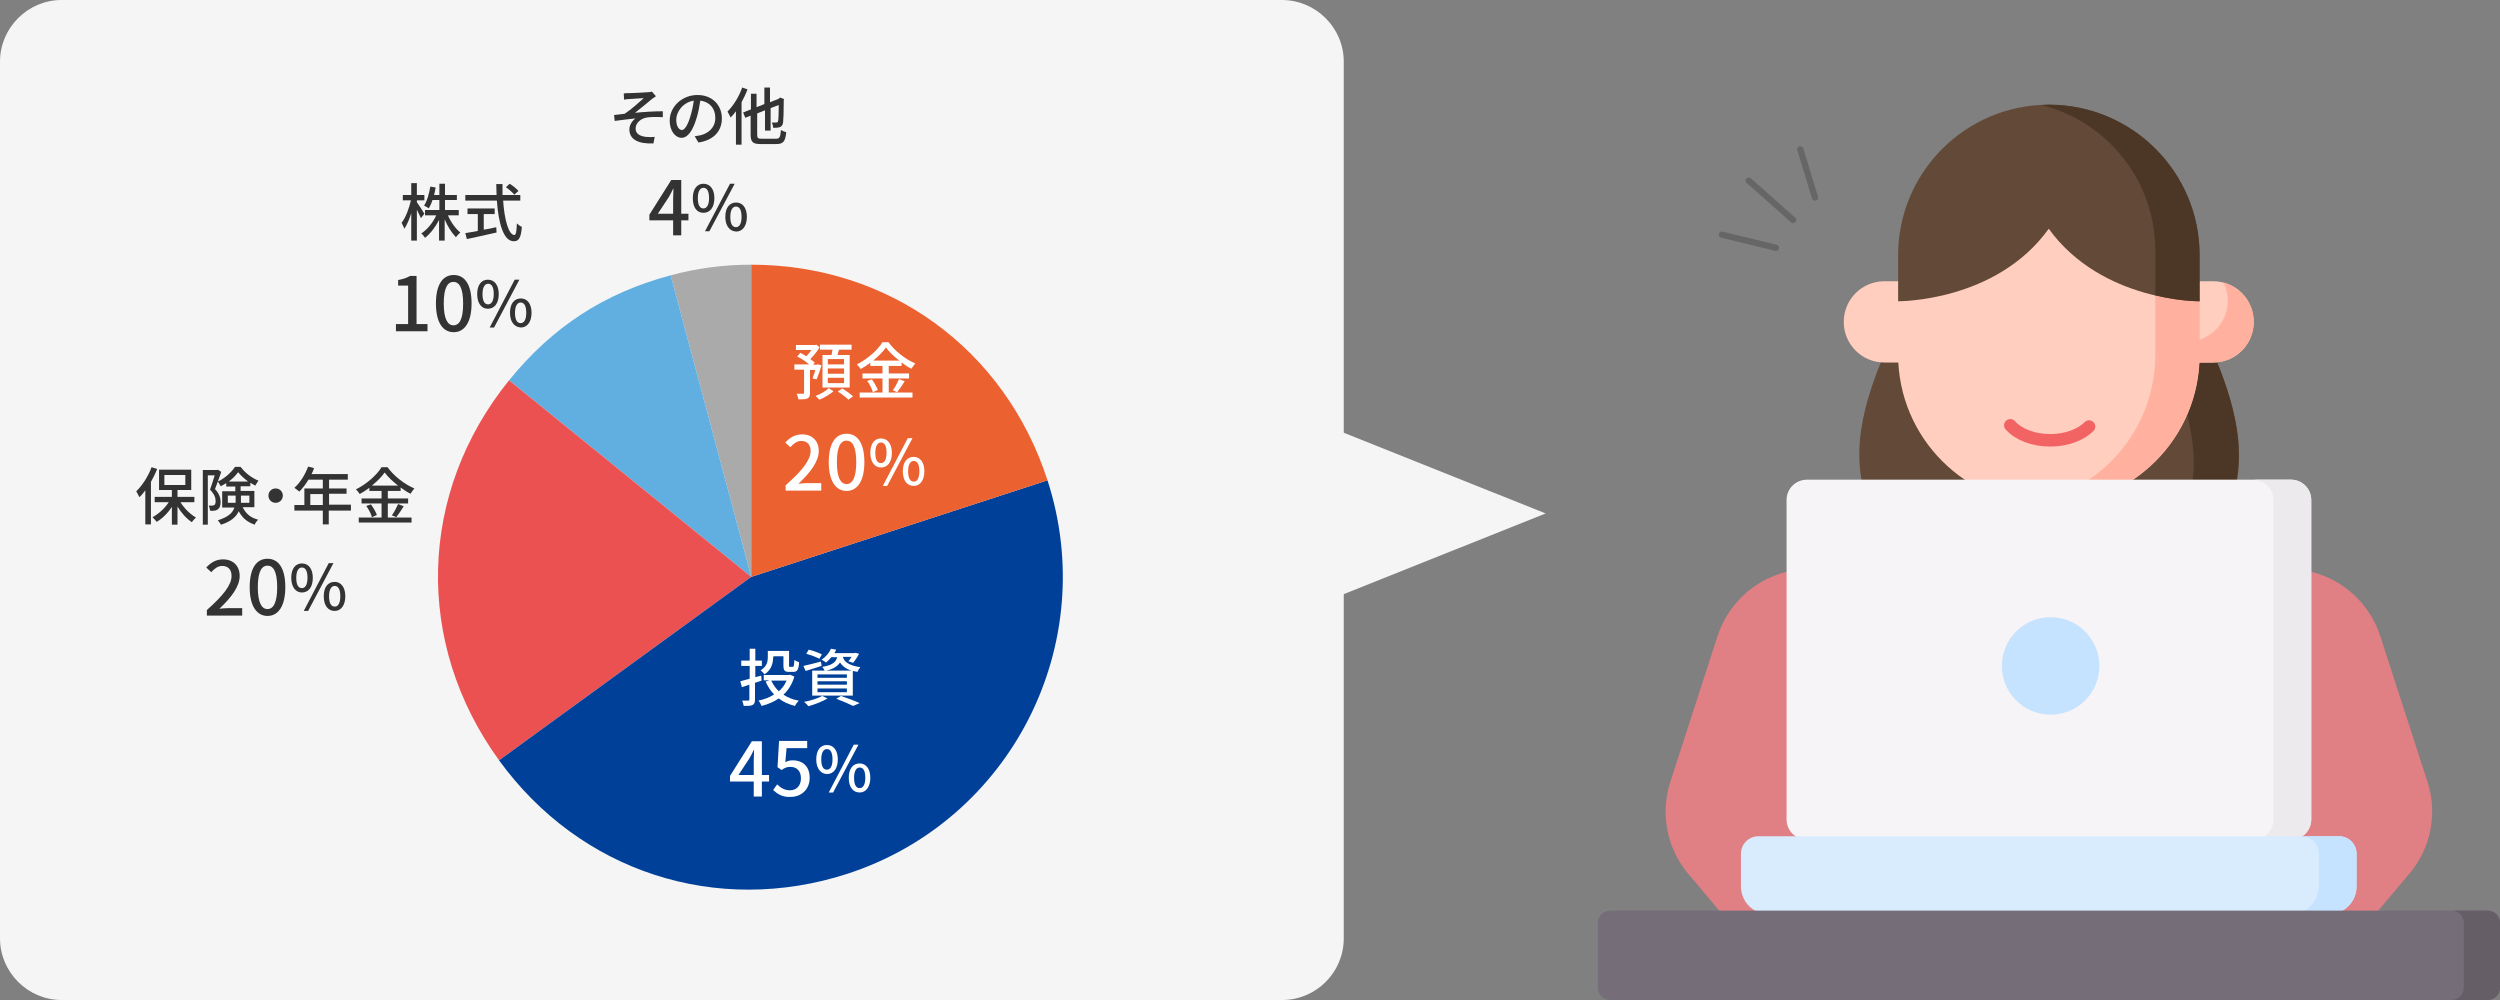 <?xml version="1.0" encoding="utf-8"?>
<!-- Generator: Adobe Illustrator 25.3.1, SVG Export Plug-In . SVG Version: 6.00 Build 0)  -->
<svg version="1.1" id="レイヤー_1" xmlns="http://www.w3.org/2000/svg" xmlns:xlink="http://www.w3.org/1999/xlink" x="0px"
	 y="0px" viewBox="0 0 800 320" style="enable-background:new 0 0 800 320;" xml:space="preserve">
<rect x="0" y="0" width="800" height="320" fill="#808080" stroke="none"/>
<style type="text/css">
	.st0{fill:#F5F5F5;}
	.st1{fill:#E07F84;}
	.st2{fill:#634937;}
	.st3{fill:#4C3727;}
	.st4{fill:#FFCEBF;}
	.st5{fill:#FFB09E;}
	.st6{fill:#F7F4F7;}
	.st7{fill:#EDEAED;}
	.st8{fill:#D9ECFD;}
	.st9{fill:#C5E2FF;}
	.st10{fill:#756E78;}
	.st11{fill:#665E66;}
	.st12{fill:none;stroke:#F26464;stroke-width:4;stroke-linecap:round;stroke-linejoin:round;stroke-miterlimit:10;}
	.st13{fill:#AAAAAA;}
	.st14{fill:#61AFE1;}
	.st15{fill:#EC5151;}
	.st16{fill:#014099;}
	.st17{fill:#EC6130;}
	.st18{fill:#FFFFFF;}
	.st19{fill:#333333;}
	.st20{fill:none;stroke:#666666;stroke-width:2;stroke-linecap:round;stroke-miterlimit:10;}
</style>
<g>
	<g>
		<path class="st0" d="M430,300.3c0,10.9-8.9,19.7-19.7,19.7H19.7C8.9,320,0,311.1,0,300.3V19.7C0,8.9,8.9,0,19.7,0h390.5
			C421.1,0,430,8.9,430,19.7V300.3z"/>
	</g>
	<g>
		<g>
			<g>
				<g>
					<path class="st1" d="M742.9,250.2l-15.1-46.6c-3.3-10.2-11.6-18-22-20.6l-48.6-12.3c-4.4-1.1-7.7-4.8-8.4-9.3l-4.9-32.8h-10.5
						l-4.9,32.8c-0.7,4.5-4,8.2-8.4,9.3L571.6,183c-10.4,2.6-18.7,10.4-22,20.6l-15.1,46.6c-3.3,10.2-1.1,21.3,5.8,29.5l11.8,14
						h173.4l11.8-14C744.1,271.5,746.2,260.3,742.9,250.2L742.9,250.2z"/>
					<path class="st1" d="M776.8,250.2l-15.1-46.6c-3.3-10.2-11.6-18-22-20.6l-48.6-12.3c-4.4-1.1-7.7-4.8-8.4-9.3l-4.9-32.8H641
						l4.9,32.8c0.7,4.5,4,8.2,8.4,9.3l48.6,12.3c10.4,2.6,18.7,10.4,22,20.6l15.1,46.6c3.3,10.2,1.1,21.3-5.8,29.5l-11.8,14h36.7
						l11.8-14C777.9,271.5,780.1,260.3,776.8,250.2z"/>
				</g>
				<g>
					<g>
						<path class="st2" d="M703.4,101.9h-47.7h-47.7c-7.2,15.9-15.9,34.6-12.1,52.6c4.1,19.4,19.1,28.5,37.6,29.9h22.3h22.3
							c18.5-1.4,33.5-10.5,37.6-29.9C719.2,136.5,710.6,117.9,703.4,101.9L703.4,101.9z"/>
						<path class="st3" d="M715.5,154.5c-4.1,19.4-19.1,28.5-37.6,29.9h-6.3c14.8-3.2,26.2-12.3,29.7-28.8
							c3.3-16-5.6-37.8-12.6-53.7h14.7C710.6,117.9,719.2,136.5,715.5,154.5z"/>
						<g>
							<path class="st4" d="M655.6,161.7c-26.6,0-48.2-21.6-48.2-48.2V95.3l48.2-31.8l48.2,31.8v18.2
								C703.9,140.1,682.3,161.7,655.6,161.7L655.6,161.7z"/>
							<path class="st4" d="M608.5,116H603c-7.2,0-13-5.8-13-13s5.8-13,13-13h5.5V116z"/>
							<path class="st4" d="M702.7,116h5.5c7.2,0,13-5.8,13-13s-5.8-13-13-13h-5.5V116z"/>
						</g>
						<path class="st5" d="M721.2,103c0,7.2-5.8,13-13,13h-5.5v-7c5.8-1.3,10.2-6.5,10.2-12.7c0-2.1-0.5-4.1-1.4-5.9
							c2.3,0.6,4.3,1.8,5.9,3.4C719.8,96.2,721.2,99.5,721.2,103L721.2,103z"/>
						<path class="st5" d="M703.9,95.3v18.2c0,26.6-21.6,48.2-48.2,48.2c-2.4,0-4.8-0.2-7.1-0.5c23.3-3.4,41.1-23.5,41.1-47.7V88.7
							L703.9,95.3z"/>
						<path class="st2" d="M655.6,33.5c-26.6,0-48.2,21.6-48.2,48.2v14.7c0,0,31.3,0.3,48.2-23.2c17,23.5,48.2,23.2,48.2,23.2V81.7
							C703.9,55.1,682.3,33.5,655.6,33.5L655.6,33.5z"/>
						<path class="st3" d="M703.9,81.7v14.7c0,0-6,0.1-14.2-1.9V80.3c0-22.6-15.5-41.5-36.5-46.7c0.8,0,1.6-0.1,2.5-0.1
							C682.3,33.5,703.9,55.1,703.9,81.7L703.9,81.7z"/>
					</g>
					<path class="st6" d="M733.1,268.7H578.2c-3.6,0-6.5-2.9-6.5-6.5V160c0-3.6,2.9-6.5,6.5-6.5h154.9c3.6,0,6.5,2.9,6.5,6.5v102.2
						C739.6,265.8,736.7,268.7,733.1,268.7z"/>
					<path class="st7" d="M739.6,160v102.2c0,3.6-2.9,6.5-6.5,6.5H721c3.6,0,6.5-2.9,6.5-6.5V160c0-3.6-2.9-6.5-6.5-6.5h12.1
						C736.7,153.5,739.6,156.4,739.6,160L739.6,160z"/>
					<path class="st8" d="M745.1,292.6H566.1c-5,0-9-4-9-9v-10.4c0-3.1,2.5-5.6,5.6-5.6h185.8c3.1,0,5.6,2.5,5.6,5.6v10.4
						C754.1,288.5,750.1,292.6,745.1,292.6z"/>
					<path class="st9" d="M754.1,273.2v10.4c0,5-4,9-9,9h-12.1c5,0,9-4,9-9v-10.4c0-3.1-2.5-5.6-5.6-5.6h12.1
						C751.6,267.6,754.1,270.1,754.1,273.2L754.1,273.2z"/>
				</g>
				<path class="st10" d="M796.1,320H515.2c-2.2,0-3.9-1.8-3.9-3.9v-20.8c0-2.2,1.8-3.9,3.9-3.9h280.9c2.2,0,3.9,1.8,3.9,3.9v20.8
					C800,318.2,798.2,320,796.1,320z"/>
				<path class="st11" d="M800,295.3v20.8c0,2.2-1.8,3.9-3.9,3.9h-11.6c2.2,0,3.9-1.8,3.9-3.9v-20.8c0-2.2-1.8-3.9-3.9-3.9h11.6
					C798.2,291.4,800,293.1,800,295.3z"/>
			</g>
			<circle class="st9" cx="656.2" cy="213.1" r="15.6"/>
		</g>
		<path class="st12" d="M668.5,136.5c-2.6,2.6-7.2,4.4-12.4,4.4c-5.5,0-10.2-1.9-12.8-4.8"/>
	</g>
	<g>
		<g>
			<g>
				<g>
					<path class="st13" d="M240.4,184.6l-25.8-96.5c8.5-2.3,17-3.4,25.8-3.4V184.6z"/>
				</g>
			</g>
			<g>
				<g>
					<g>
						<path class="st14" d="M240.4,184.6l-77.5-62.9c13.9-17.1,30.4-27.9,51.7-33.6L240.4,184.6z"/>
					</g>
				</g>
			</g>
			<g>
				<g>
					<g>
						<path class="st15" d="M240.4,184.6l-80.7,58.7c-27.2-37.5-25.9-85.6,3.2-121.6L240.4,184.6z"/>
					</g>
				</g>
			</g>
			<g>
				<g>
					<path class="st16" d="M240.4,184.6l94.8-30.9c17,52.5-11.6,108.8-64,125.9c-41.9,13.6-85.6-0.6-111.5-36.3L240.4,184.6z"/>
				</g>
			</g>
			<g>
				<g>
					<path class="st17" d="M240.4,184.6V84.7c44.1,0,81.2,27,94.8,69L240.4,184.6z"/>
				</g>
			</g>
		</g>
		<g>
			<path class="st18" d="M243.7,217.8c-0.7,0.2-1.4,0.5-2.1,0.7v5.3c0,1-0.2,1.5-0.8,1.8c-0.6,0.3-1.4,0.3-2.8,0.3
				c-0.1-0.5-0.3-1.2-0.5-1.7c0.8,0,1.7,0,1.9,0c0.3,0,0.4-0.1,0.4-0.4v-4.7c-0.9,0.3-1.7,0.6-2.4,0.8l-0.5-1.9
				c0.8-0.2,1.8-0.5,3-0.8v-4.1h-2.7v-1.7h2.7v-3.8h1.8v3.8h2.1v1.7h-2.1v3.6l1.9-0.5L243.7,217.8z M254.2,216.5
				c-0.7,2.4-1.9,4.3-3.5,5.8c1.4,0.9,3,1.6,4.9,1.9c-0.4,0.4-1,1.2-1.2,1.7c-2-0.5-3.8-1.3-5.2-2.4c-1.6,1.1-3.5,1.9-5.5,2.4
				c-0.2-0.5-0.6-1.3-1-1.7c1.8-0.4,3.6-1,5-2c-1.1-1.1-2-2.5-2.7-4.1l1.3-0.4h-1.9v-1.7h8.1l0.3-0.1L254.2,216.5z M247.4,210.3
				c0,1.8-0.5,4.1-2.8,5.5c-0.2-0.4-0.9-1.1-1.2-1.3c2-1.2,2.3-2.8,2.3-4.2v-2h6.8v4.6c0,0.5,0,0.5,0.3,0.5h0.9
				c0.3,0,0.4-0.3,0.5-2.2c0.4,0.3,1.1,0.6,1.5,0.7c-0.1,2.4-0.6,3.1-1.8,3.1h-1.4c-1.4,0-1.8-0.4-1.8-2.1V210h-3.2V210.3z
				 M246.8,217.8c0.6,1.3,1.4,2.4,2.4,3.4c1.1-0.9,1.9-2,2.5-3.4H246.8z"/>
			<path class="st18" d="M262.9,213.1c-1.7,0.6-3.6,1.1-5.1,1.6l-0.7-1.6c1.5-0.3,3.6-0.9,5.6-1.4L262.9,213.1z M264.8,223.5
				c-1.6,1-4.1,1.9-6.1,2.5c-0.3-0.4-1-1.1-1.4-1.4c2.1-0.4,4.4-1.1,5.8-1.9L264.8,223.5z M262.2,210.8c-0.9-0.5-2.8-1.2-4.2-1.6
				l0.8-1.3c1.4,0.3,3.2,1,4.2,1.5L262.2,210.8z M266,210.3c-0.5,0.6-1,1.2-1.7,1.7c-0.3-0.3-1-0.7-1.4-0.9c1.5-1,2.5-2.3,3-3.5
				l1.7,0.3c-0.2,0.4-0.4,0.8-0.6,1.1h6.4l0.3-0.1l1.2,0.3c-0.5,1-1.3,2.2-1.9,2.9l-1.5-0.5c0.3-0.4,0.7-0.9,1-1.4h-2.8
				c0.4,1.4,1.6,2.7,5.6,3.3c-0.3,0.4-0.8,1.1-0.9,1.5c-0.6-0.1-1.1-0.2-1.5-0.3v7.9h-13v-8h4c-0.2-0.4-0.5-0.9-0.8-1.2
				c3.2-0.5,4.4-1.5,4.8-3.1H266z M271,215.8h-9.4v1.1h9.4V215.8z M271,218h-9.4v1.1h9.4V218z M271,220.3h-9.4v1.2h9.4V220.3z
				 M272.5,214.6c-2-0.6-3-1.6-3.7-2.6c-0.8,1.2-2.1,2.1-4.5,2.6H272.5z M269.1,222.7c2.1,0.7,4.5,1.6,6,2.3l-2.1,0.9
				c-1.2-0.6-3.3-1.5-5.4-2.3L269.1,222.7z"/>
			<path class="st18" d="M246.1,250.1h-2.3v4.8h-2.6v-4.8h-7.6v-1.8l7-11.1h3.2V248h2.3V250.1z M241.2,248v-4.6c0-1,0.1-2.4,0.1-3.4
				h-0.1c-0.4,0.9-0.9,1.8-1.4,2.7l-3.5,5.3H241.2z"/>
			<path class="st18" d="M247.4,252.8l1.3-1.8c1,1,2.3,1.9,4.1,1.9c2,0,3.5-1.4,3.5-3.8c0-2.4-1.3-3.7-3.4-3.7c-1.1,0-1.8,0.3-2.8,1
				l-1.3-0.9l0.5-8.4h9v2.3h-6.6l-0.4,4.5c0.7-0.4,1.5-0.6,2.4-0.6c3,0,5.4,1.8,5.4,5.6c0,3.9-2.9,6.1-6,6.1
				C250.4,255.2,248.7,254,247.4,252.8z"/>
			<path class="st18" d="M261.2,243c0-3,1.4-4.6,3.4-4.6c2.1,0,3.5,1.7,3.5,4.6c0,3-1.4,4.7-3.5,4.7
				C262.6,247.6,261.2,245.9,261.2,243z M266.4,243c0-2.3-0.7-3.3-1.8-3.3c-1,0-1.8,1-1.8,3.3c0,2.3,0.7,3.3,1.8,3.3
				C265.7,246.3,266.4,245.2,266.4,243z M273.2,238.3h1.5l-8.1,15.3h-1.4L273.2,238.3z M271.6,248.9c0-3,1.4-4.6,3.5-4.6
				c2,0,3.4,1.7,3.4,4.6s-1.4,4.7-3.4,4.7C273,253.6,271.6,251.9,271.6,248.9z M276.9,248.9c0-2.3-0.7-3.3-1.8-3.3
				c-1,0-1.8,1-1.8,3.3c0,2.3,0.7,3.3,1.8,3.3C276.1,252.2,276.9,251.2,276.9,248.9z"/>
		</g>
		<g>
			<path class="st18" d="M260,121.1c0.3-0.7,0.6-1.7,0.9-2.7h-1.7v7.4c0,0.9-0.2,1.4-0.8,1.7c-0.6,0.3-1.5,0.3-2.9,0.3
				c-0.1-0.5-0.3-1.3-0.6-1.8c0.9,0,1.9,0,2.1,0c0.3,0,0.3-0.1,0.3-0.3v-7.4h-3.1v-1.7h4.7c-1-0.9-2.5-1.9-3.8-2.5l1-1.2
				c0.6,0.3,1.3,0.7,1.9,1.1c0.6-0.6,1.2-1.3,1.7-2h-5v-1.6h6.2l0.3-0.1l1.1,0.8c-0.8,1.3-1.9,2.7-3,3.8c0.6,0.4,1,0.8,1.4,1.1
				l-0.5,0.7h1.2l0.3-0.1l1.2,0.3c-0.5,1.6-1.1,3.4-1.6,4.5L260,121.1z M266.7,125.2c-1.1,1-3,2.1-4.5,2.7c-0.3-0.3-0.9-0.9-1.2-1.2
				c1.6-0.6,3.3-1.6,4.2-2.5L266.7,125.2z M266.1,113.6c0.1-0.5,0.2-1.1,0.3-1.7h-4v-1.6h10.1v1.6h-4c-0.2,0.6-0.4,1.1-0.5,1.7h3.9
				V124h-8.7v-10.4H266.1z M270.1,114.9h-5.2v1.7h5.2V114.9z M270.1,117.9h-5.2v1.7h5.2V117.9z M270.1,120.9h-5.2v1.7h5.2V120.9z
				 M269.5,124.3c1.2,0.7,2.7,1.8,3.5,2.5l-1.5,1.1c-0.7-0.7-2.2-1.9-3.4-2.6L269.5,124.3z"/>
			<path class="st18" d="M284.4,125.6h7.6v1.6h-16.9v-1.6h7.3v-4.5H276v-1.6h6.4v-2.4h-3.9v-1c-1,0.7-2,1.4-3.1,2
				c-0.2-0.4-0.8-1.1-1.2-1.5c3.4-1.7,6.7-4.6,8.2-7.1h1.9c2.1,2.9,5.5,5.5,8.6,6.8c-0.4,0.5-0.9,1.1-1.2,1.7
				c-1.1-0.5-2.1-1.2-3.2-2v1.1h-4.1v2.4h6.5v1.6h-6.5V125.6z M279,121.4c0.8,1.1,1.6,2.5,1.9,3.4l-1.6,0.7c-0.2-1-1-2.5-1.8-3.6
				L279,121.4z M287.8,115.4c-1.7-1.3-3.3-2.8-4.3-4.2c-1,1.4-2.4,2.8-4.1,4.2H287.8z M285.7,124.9c0.7-0.9,1.5-2.5,2-3.6l1.8,0.7
				c-0.8,1.3-1.7,2.6-2.4,3.5L285.7,124.9z"/>
			<path class="st18" d="M251.5,155.2c5.2-4.6,7.9-8,7.9-10.9c0-1.9-1-3.2-3-3.2c-1.4,0-2.5,0.9-3.5,2l-1.6-1.5
				c1.5-1.6,3.1-2.6,5.4-2.6c3.2,0,5.3,2.1,5.3,5.3c0,3.4-2.7,6.9-6.5,10.5c0.9-0.1,2-0.2,2.9-0.2h4.4v2.4h-11.4V155.2z"/>
			<path class="st18" d="M265.2,147.9c0-6.1,2.2-9.1,5.7-9.1c3.5,0,5.7,3,5.7,9.1c0,6.1-2.3,9.2-5.7,9.2
				C267.5,157.1,265.2,154,265.2,147.9z M274,147.9c0-5.1-1.3-6.9-3.1-6.9c-1.8,0-3.1,1.8-3.1,6.9c0,5.1,1.3,7,3.1,7
				C272.7,154.9,274,153,274,147.9z"/>
			<path class="st18" d="M278.5,144.9c0-3,1.4-4.6,3.4-4.6c2.1,0,3.5,1.7,3.5,4.6c0,3-1.4,4.7-3.5,4.7
				C279.9,149.6,278.5,147.8,278.5,144.9z M283.7,144.9c0-2.3-0.7-3.3-1.8-3.3c-1,0-1.8,1-1.8,3.3c0,2.3,0.7,3.3,1.8,3.3
				C283,148.2,283.7,147.1,283.7,144.9z M290.5,140.2h1.5l-8.1,15.3h-1.4L290.5,140.2z M288.9,150.8c0-3,1.4-4.6,3.5-4.6
				c2,0,3.4,1.7,3.4,4.6s-1.4,4.7-3.4,4.7C290.3,155.5,288.9,153.8,288.9,150.8z M294.2,150.8c0-2.3-0.7-3.3-1.8-3.3
				c-1,0-1.8,1-1.8,3.3c0,2.3,0.7,3.3,1.8,3.3C293.4,154.2,294.2,153.1,294.2,150.8z"/>
		</g>
		<g>
			<g>
				<path class="st19" d="M50.3,150.1c-0.6,1.4-1.2,2.7-2,4.1v13.6h-1.8v-10.9c-0.6,0.8-1.2,1.6-1.9,2.2c-0.2-0.4-0.7-1.4-1-1.9
					c1.9-1.8,3.8-4.7,4.9-7.7L50.3,150.1z M57.8,160.8c1.2,1.9,3.1,3.8,4.9,4.8c-0.4,0.4-1,1-1.3,1.5c-1.7-1.1-3.4-3-4.6-5v5.8H55
					v-5.7c-1.3,2-3.1,3.8-4.9,4.8c-0.3-0.5-0.9-1.1-1.3-1.5c1.9-1,3.9-2.8,5.2-4.8h-4.5v-1.7H55v-2.2h-4.1v-6.5h10.3v6.5h-4.4v2.2
					h5.4v1.7H57.8z M52.6,155.2h6.7V152h-6.7V155.2z"/>
				<path class="st19" d="M70.8,151c-0.6,1.7-1.3,3.8-2,5.5c1.4,1.5,1.8,2.9,1.8,4.1c0,1.2-0.3,2-0.9,2.4c-0.3,0.2-0.7,0.4-1.1,0.4
					c-0.4,0.1-0.9,0.1-1.4,0c0-0.5-0.2-1.2-0.4-1.6c0.4,0,0.8,0,1.1,0c0.2,0,0.5-0.1,0.7-0.2c0.3-0.2,0.4-0.7,0.4-1.3
					c0-1-0.4-2.2-1.8-3.6c0.5-1.4,1.1-3.2,1.5-4.6h-2.2v15.8h-1.6v-17.5h4.5l0.3-0.1L70.8,151z M77.7,162.4c1.2,2.3,2.7,3.3,4.9,3.9
					c-0.4,0.4-0.9,1-1.1,1.6c-2.2-0.8-3.8-1.9-5.1-4.3c-0.8,1.7-2.4,3.3-5.7,4.3c-0.2-0.4-0.7-1.1-1-1.4c3.5-1.1,4.8-2.5,5.3-4.1
					h-3.9v-5.2h4.2v-1.5h-2.9v-1.1c-0.6,0.4-1.2,0.7-1.8,1c-0.2-0.4-0.6-1.1-0.9-1.5c2.2-1,4.4-3,5.5-4.7H77
					c1.4,1.9,3.6,3.6,5.7,4.4c-0.3,0.4-0.7,1.1-1,1.6c-0.5-0.3-1.1-0.6-1.6-0.9v1.1h-3.1v1.5h4.4v5.2H77.7z M75.4,160.9
					c0-0.3,0-0.5,0-0.8v-1.5h-2.5v2.3H75.4z M79.4,154.1c-1.2-0.9-2.4-2-3.2-3c-0.7,1-1.8,2.1-3,3H79.4z M77.1,158.7v1.5
					c0,0.2,0,0.5,0,0.7h2.7v-2.3H77.1z"/>
				<path class="st19" d="M88.2,156.3c1.3,0,2.3,1,2.3,2.3s-1,2.3-2.3,2.3s-2.3-1-2.3-2.3S86.9,156.3,88.2,156.3z"/>
				<path class="st19" d="M112.2,163.4h-7v4.4h-1.9v-4.4h-9.1v-1.8h3.2v-5.3h5.9v-2.8h-4.6c-0.9,1.5-1.9,2.8-2.9,3.8
					c-0.4-0.3-1.2-0.9-1.6-1.2c1.8-1.6,3.4-4.1,4.4-6.8l1.9,0.5c-0.2,0.6-0.5,1.3-0.8,1.9h11.6v1.8h-6v2.8h5.6v1.7h-5.6v3.5h7V163.4
					z M103.3,161.6v-3.5h-4v3.5H103.3z"/>
				<path class="st19" d="M124.1,165.6h7.6v1.6h-16.9v-1.6h7.3v-4.5h-6.4v-1.6h6.4v-2.4h-3.9v-1c-1,0.7-2,1.4-3.1,2
					c-0.2-0.4-0.8-1.1-1.2-1.5c3.4-1.7,6.7-4.6,8.2-7.1h1.9c2.1,2.9,5.5,5.5,8.6,6.8c-0.4,0.5-0.9,1.1-1.2,1.7
					c-1.1-0.5-2.1-1.2-3.2-2v1.1h-4.1v2.4h6.5v1.6h-6.5V165.6z M118.7,161.4c0.8,1.1,1.6,2.5,1.9,3.4l-1.6,0.7c-0.2-1-1-2.5-1.8-3.6
					L118.7,161.4z M127.4,155.4c-1.7-1.3-3.3-2.8-4.3-4.2c-1,1.4-2.4,2.8-4.1,4.2H127.4z M125.4,164.9c0.7-0.9,1.5-2.5,2-3.6
					l1.8,0.7c-0.8,1.3-1.7,2.6-2.4,3.5L125.4,164.9z"/>
				<path class="st19" d="M66.2,195.2c5.2-4.6,7.9-8,7.9-10.9c0-1.9-1-3.2-3-3.2c-1.4,0-2.5,0.9-3.5,2l-1.6-1.5
					c1.5-1.6,3.1-2.6,5.4-2.6c3.2,0,5.3,2.1,5.3,5.3c0,3.4-2.7,6.9-6.5,10.5c0.9-0.1,2-0.2,2.9-0.2h4.4v2.4H66.2V195.2z"/>
				<path class="st19" d="M79.9,187.9c0-6.1,2.2-9.1,5.7-9.1c3.5,0,5.7,3,5.7,9.1c0,6.1-2.3,9.2-5.7,9.2
					C82.2,197.1,79.9,194,79.9,187.9z M88.7,187.9c0-5.1-1.3-6.9-3.1-6.9c-1.8,0-3.1,1.8-3.1,6.9c0,5.1,1.3,7,3.1,7
					C87.4,194.9,88.7,193,88.7,187.9z"/>
				<path class="st19" d="M93.2,184.9c0-3,1.4-4.6,3.4-4.6c2.1,0,3.5,1.7,3.5,4.6c0,3-1.4,4.7-3.5,4.7
					C94.6,189.6,93.2,187.8,93.2,184.9z M98.4,184.9c0-2.3-0.7-3.3-1.8-3.3c-1,0-1.8,1-1.8,3.3c0,2.3,0.7,3.3,1.8,3.3
					C97.7,188.2,98.4,187.1,98.4,184.9z M105.2,180.2h1.5l-8.1,15.3h-1.4L105.2,180.2z M103.6,190.8c0-3,1.4-4.6,3.5-4.6
					c2,0,3.4,1.7,3.4,4.6s-1.4,4.7-3.4,4.7C105,195.5,103.6,193.8,103.6,190.8z M108.9,190.8c0-2.3-0.7-3.3-1.8-3.3
					c-1,0-1.8,1-1.8,3.3c0,2.3,0.7,3.3,1.8,3.3C108.1,194.2,108.9,193.1,108.9,190.8z"/>
			</g>
		</g>
		<g>
			<g>
				<path class="st19" d="M134.7,69.8c-0.3-0.6-0.8-1.7-1.3-2.7v9.9h-1.8v-8.8c-0.6,2-1.4,3.8-2.2,5c-0.2-0.5-0.6-1.4-0.9-1.9
					c1.3-1.6,2.4-4.6,3-7.2h-2.6v-1.7h2.7v-3.8h1.8v3.8h2.4v1.7h-2.4v0.6c0.5,0.7,2.1,3.1,2.4,3.7L134.7,69.8z M143.3,68.8
					c0.9,2.2,2.5,4.4,4,5.6c-0.4,0.3-1,1-1.4,1.5c-1.3-1.3-2.7-3.5-3.6-5.7v6.8h-1.8v-6.6c-1.2,2.3-2.8,4.4-4.5,5.7
					c-0.3-0.5-0.8-1.1-1.2-1.4c1.9-1.2,3.7-3.4,4.8-5.8h-3.6v-1.7h4.6V64h-2.2c-0.3,1-0.8,2-1.2,2.7c-0.3-0.3-1.1-0.7-1.5-0.9
					c1-1.5,1.6-3.8,2-6.1l1.7,0.3c-0.1,0.8-0.3,1.6-0.5,2.4h1.7v-3.6h1.8v3.6h3.8V64h-3.8v3.2h4.4v1.7H143.3z"/>
				<path class="st19" d="M161,64.1c0.4,6.3,1.8,11.1,3.6,11.1c0.5,0,0.7-1.1,0.8-3.7c0.4,0.4,1.1,0.9,1.6,1.1
					c-0.3,3.6-1,4.6-2.6,4.6c-3.3,0-4.9-5.8-5.4-13h-10.1v-1.8h10c0-1.1-0.1-2.3-0.1-3.5h2c0,1.2,0,2.3,0,3.5h5.7v1.8H161z
					 M154.8,73.5c1.3-0.2,2.7-0.5,4-0.8l0.1,1.7c-3.3,0.8-6.9,1.5-9.5,2.1l-0.5-1.9c1.1-0.2,2.5-0.4,4-0.7v-5.4h-3.3v-1.8h8.7v1.8
					h-3.5V73.5z M163.1,58.8c1,0.6,2.2,1.6,2.8,2.3l-1.3,1.2c-0.6-0.7-1.7-1.7-2.7-2.4L163.1,58.8z"/>
				<path class="st19" d="M126.7,103.7h3.9V91.4h-3.2v-1.8c1.7-0.3,2.8-0.7,3.8-1.3h2.1v15.4h3.5v2.3h-10.1V103.7z"/>
				<path class="st19" d="M139.5,97.1c0-6.1,2.2-9.1,5.7-9.1c3.5,0,5.7,3,5.7,9.1c0,6.1-2.3,9.2-5.7,9.2
					C141.7,106.3,139.5,103.2,139.5,97.1z M148.2,97.1c0-5.1-1.3-6.9-3.1-6.9c-1.8,0-3.1,1.8-3.1,6.9c0,5.1,1.3,7,3.1,7
					C147,104.1,148.2,102.2,148.2,97.1z"/>
				<path class="st19" d="M152.7,94.1c0-3,1.4-4.6,3.4-4.6c2.1,0,3.5,1.7,3.5,4.6c0,3-1.4,4.7-3.5,4.7
					C154.1,98.8,152.7,97.1,152.7,94.1z M158,94.1c0-2.3-0.7-3.3-1.8-3.3c-1,0-1.8,1-1.8,3.3c0,2.3,0.7,3.3,1.8,3.3
					C157.2,97.4,158,96.4,158,94.1z M164.7,89.5h1.5l-8.1,15.3h-1.4L164.7,89.5z M163.2,100.1c0-3,1.4-4.6,3.5-4.6
					c2,0,3.4,1.7,3.4,4.6s-1.4,4.7-3.4,4.7C164.6,104.7,163.2,103,163.2,100.1z M168.4,100.1c0-2.3-0.7-3.3-1.8-3.3
					c-1,0-1.8,1-1.8,3.3c0,2.3,0.7,3.3,1.8,3.3C167.7,103.4,168.4,102.3,168.4,100.1z"/>
			</g>
		</g>
		<g>
			<g>
				<path class="st19" d="M201.5,29.8c0.8,0,4.8-0.2,5.9-0.3c0.5,0,0.9-0.1,1.2-0.2l1.3,1.5c-0.3,0.2-0.9,0.6-1.3,0.9
					c-1.4,1.2-3.9,3.2-5.4,4.4c2.9-0.3,6.3-0.5,8.9-0.5l0,1.9c-1.9-0.1-3.9-0.1-5.1,0.1c-1.9,0.3-3.6,1.7-3.6,3.5
					c0,1.8,1.4,2.4,3.2,2.7c1.1,0.1,2.2,0.1,2.9,0l-0.4,2.1c-4.9,0.2-7.7-1.3-7.7-4.5c0-1.5,1-2.8,1.9-3.5c-2,0.2-4.4,0.5-6.6,0.8
					l-0.2-1.9c1.1-0.1,2.4-0.3,3.4-0.4c2-1.3,4.9-3.9,6.1-5c-0.9,0.1-3.9,0.2-4.7,0.3c-0.5,0-1.1,0.1-1.6,0.2l-0.1-2
					C200.3,29.8,200.9,29.8,201.5,29.8z"/>
				<path class="st19" d="M222.3,43.6c0.7-0.1,1.3-0.2,1.8-0.3c2.5-0.6,4.8-2.4,4.8-5.6c0-2.9-1.7-5.1-4.8-5.5
					c-0.3,1.8-0.6,3.7-1.2,5.6c-1.2,4-2.8,6.3-4.8,6.3c-2,0-3.8-2.2-3.8-5.5c0-4.4,3.9-8.2,8.9-8.2c4.8,0,7.8,3.3,7.8,7.5
					c0,4.1-2.7,7-7.5,7.7L222.3,43.6z M220.9,37.3c0.5-1.6,0.9-3.4,1.1-5.1c-3.6,0.6-5.6,3.7-5.6,6.1c0,2.3,1,3.3,1.8,3.3
					C219,41.6,220,40.3,220.9,37.3z"/>
				<path class="st19" d="M239.2,28.6c-0.5,1.4-1.2,2.8-1.9,4.1v13.6h-1.8V35.6c-0.5,0.7-1.1,1.4-1.7,2c-0.2-0.4-0.7-1.4-1-1.9
					c1.9-1.9,3.7-4.8,4.7-7.7L239.2,28.6z M248.3,44.4c1.2,0,1.4-0.5,1.6-2.8c0.5,0.3,1.2,0.6,1.7,0.7c-0.3,2.8-0.8,3.8-3.2,3.8
					h-4.9c-2.6,0-3.3-0.6-3.3-3.1v-6l-1.7,0.7l-0.7-1.7l2.5-1v-5h1.8v4.3l2.5-1v-5.3h1.8v4.7l2.6-1l0.3-0.2l0.3-0.3l1.3,0.5
					l-0.1,0.3c0,3.6-0.1,6.2-0.2,7.1c-0.1,0.9-0.5,1.4-1.1,1.6c-0.6,0.2-1.5,0.2-2.1,0.2c0-0.5-0.2-1.3-0.4-1.7c0.5,0,1.1,0,1.4,0
					c0.3,0,0.5-0.1,0.6-0.5c0.1-0.5,0.2-2.2,0.2-5.1l-2.6,1v7.2h-1.8v-6.5l-2.5,1V43c0,1.2,0.2,1.4,1.6,1.4H248.3z"/>
				<path class="st19" d="M220.2,70.5H218v4.8h-2.6v-4.8h-7.6v-1.8l7-11.1h3.2v10.8h2.3V70.5z M215.4,68.4v-4.6c0-1,0.1-2.4,0.1-3.4
					h-0.1c-0.4,0.9-0.9,1.8-1.4,2.7l-3.5,5.3H215.4z"/>
				<path class="st19" d="M221.7,63.4c0-3,1.4-4.6,3.4-4.6c2.1,0,3.5,1.7,3.5,4.6c0,3-1.4,4.7-3.5,4.7
					C223,68.1,221.7,66.4,221.7,63.4z M226.9,63.4c0-2.3-0.7-3.3-1.8-3.3c-1,0-1.8,1-1.8,3.3c0,2.3,0.7,3.3,1.8,3.3
					C226.1,66.7,226.9,65.7,226.9,63.4z M233.6,58.8h1.5L227,74h-1.4L233.6,58.8z M232.1,69.4c0-3,1.4-4.6,3.5-4.6
					c2,0,3.4,1.7,3.4,4.6s-1.4,4.7-3.4,4.7C233.5,74,232.1,72.3,232.1,69.4z M237.3,69.4c0-2.3-0.7-3.3-1.8-3.3c-1,0-1.8,1-1.8,3.3
					c0,2.3,0.7,3.3,1.8,3.3C236.6,72.7,237.3,71.6,237.3,69.4z"/>
			</g>
		</g>
	</g>
	<g>
		<path class="st0" d="M413.3,131.8l81.3,32.5l-81.3,32.5V131.8z"/>
	</g>
</g>
<g>
	<line class="st20" x1="568.3" y1="79.3" x2="551" y2="75.1"/>
	<line class="st20" x1="573.8" y1="70.4" x2="559.6" y2="57.8"/>
	<line class="st20" x1="580.8" y1="63.2" x2="576.1" y2="47.8"/>
</g>
</svg>
